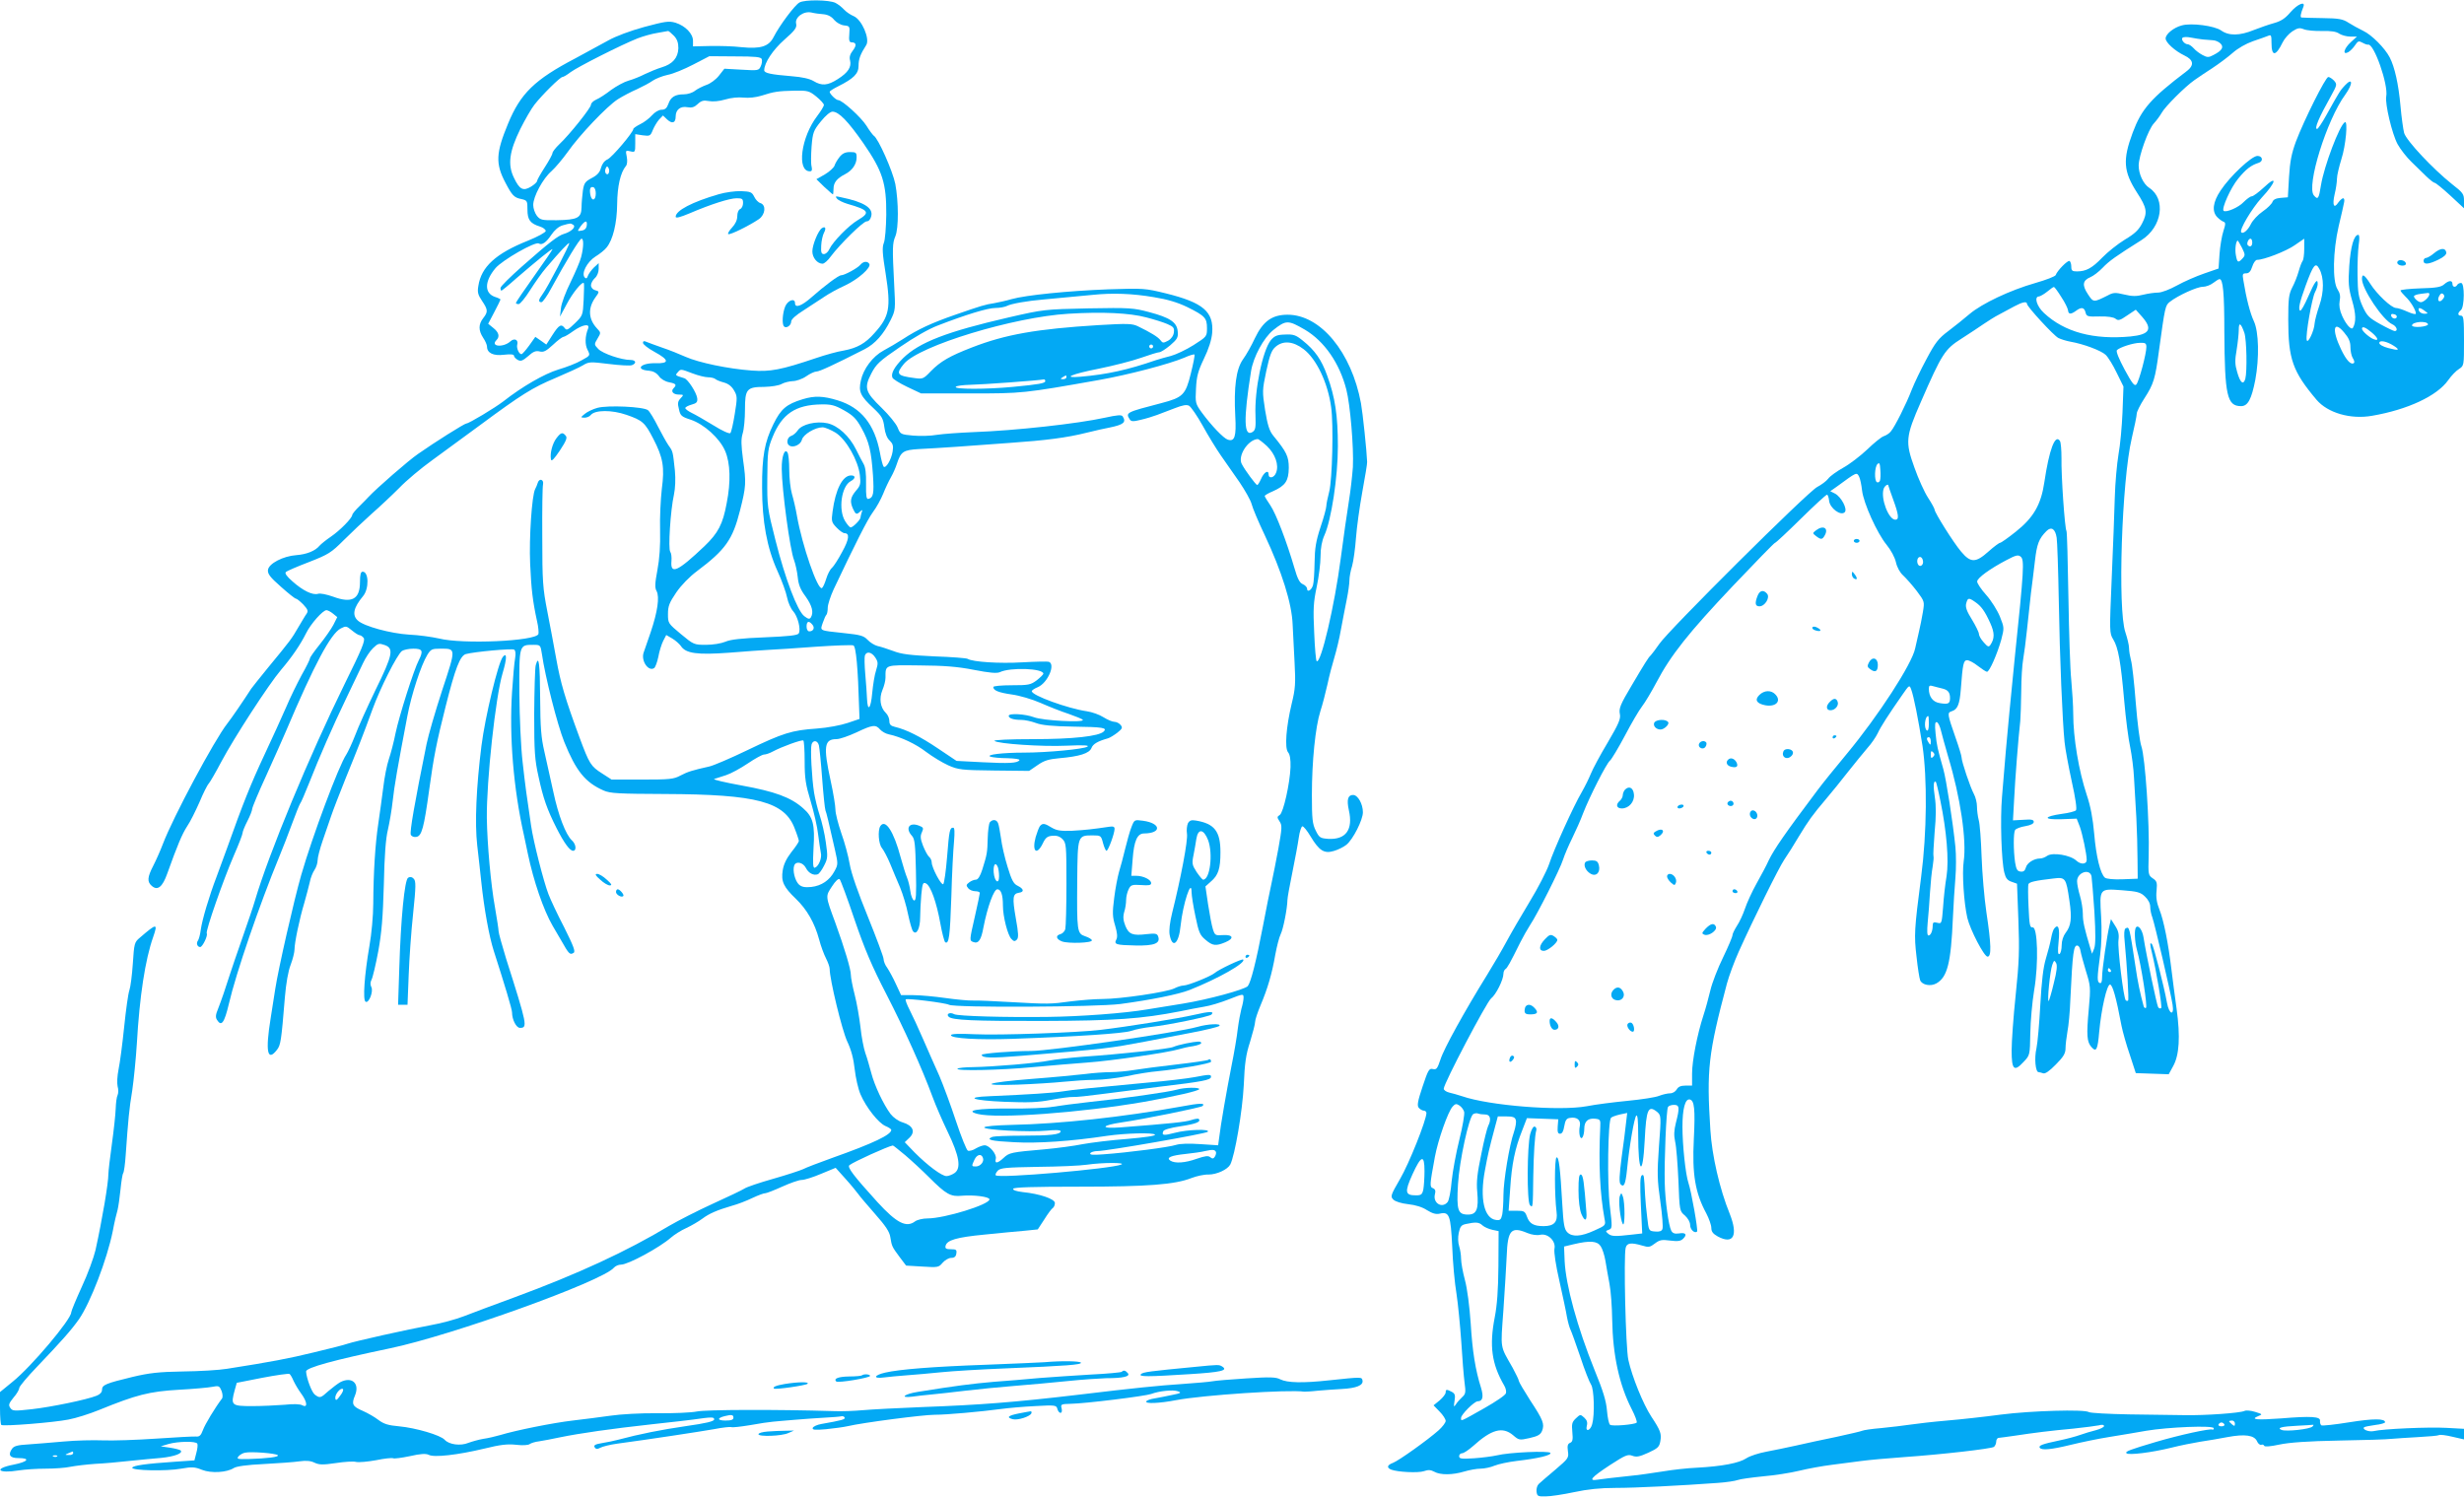 <?xml version="1.0" standalone="no"?>
<!DOCTYPE svg PUBLIC "-//W3C//DTD SVG 20010904//EN"
 "http://www.w3.org/TR/2001/REC-SVG-20010904/DTD/svg10.dtd">
<svg version="1.0" xmlns="http://www.w3.org/2000/svg"
 width="1280pt" height="778pt" viewBox="0 0 1280 778"
 preserveAspectRatio="xMidYMid meet">
<g transform="translate(0,778) scale(0.1,-0.1)"
fill="#03a9f4" stroke="none">
<path d="M4153 7767 c-24 -13 -102 -117 -134 -179 -25 -50 -68 -63 -168 -53
-42 5 -115 7 -163 6 l-88 -2 0 29 c0 37 -40 78 -91 94 -35 10 -53 7 -162 -22
-73 -20 -148 -48 -187 -70 -36 -20 -113 -62 -171 -93 -212 -111 -285 -182
-350 -340 -63 -152 -66 -207 -13 -307 34 -65 45 -77 82 -84 31 -7 32 -10 32
-55 0 -53 14 -72 65 -88 17 -5 30 -16 30 -23 0 -7 -42 -30 -94 -51 -165 -66
-241 -135 -256 -234 -6 -33 -2 -47 19 -78 31 -46 32 -57 6 -90 -25 -32 -25
-64 0 -102 11 -16 20 -37 20 -46 0 -33 33 -49 88 -42 35 4 52 2 52 -5 0 -6 9
-16 20 -22 15 -8 25 -5 54 20 26 24 40 29 60 24 20 -5 33 2 69 35 24 23 49 41
54 41 6 0 29 14 51 30 48 34 88 41 77 13 -16 -40 -17 -83 -3 -110 15 -30 15
-30 -31 -55 -25 -15 -80 -36 -121 -48 -72 -22 -187 -88 -285 -165 -44 -34
-179 -115 -192 -115 -10 0 -167 -99 -251 -158 -50 -34 -217 -180 -257 -223 -5
-6 -27 -28 -47 -48 -21 -20 -38 -41 -38 -46 -1 -17 -64 -81 -111 -113 -25 -17
-51 -38 -59 -47 -22 -27 -67 -45 -120 -49 -70 -5 -144 -44 -148 -77 -2 -20 10
-37 67 -87 38 -34 73 -62 78 -62 5 0 22 -14 38 -30 24 -26 27 -34 18 -48 -7
-9 -26 -42 -44 -72 -34 -59 -40 -67 -157 -209 -42 -51 -81 -101 -87 -109 -40
-62 -102 -153 -125 -182 -66 -84 -281 -485 -334 -625 -13 -34 -35 -84 -50
-113 -31 -60 -32 -83 -8 -104 30 -27 56 -7 81 64 53 148 77 205 103 245 16 23
44 80 64 125 19 46 41 90 49 98 7 8 37 60 66 115 65 122 245 400 309 475 57
67 100 130 130 190 24 49 87 120 106 120 6 0 22 -8 34 -18 l22 -18 -20 -40
c-11 -21 -43 -67 -71 -102 -28 -35 -51 -67 -51 -73 0 -5 -19 -44 -43 -86 -23
-43 -60 -118 -81 -168 -21 -49 -73 -162 -114 -250 -68 -145 -111 -252 -192
-480 -16 -44 -41 -111 -55 -150 -39 -102 -75 -224 -82 -275 -3 -25 -10 -50
-15 -57 -10 -13 -3 -33 12 -33 12 0 41 60 34 71 -7 12 86 278 141 405 25 57
45 109 45 116 0 7 11 35 25 62 14 27 25 56 25 63 0 8 33 87 74 176 40 89 86
191 101 227 148 349 233 508 285 535 27 14 30 13 58 -10 17 -14 34 -25 40 -25
5 0 15 -6 21 -14 10 -12 -9 -58 -98 -238 -183 -372 -395 -883 -467 -1128 -7
-25 -36 -110 -64 -190 -28 -80 -57 -165 -65 -190 -21 -67 -46 -140 -63 -183
-12 -28 -13 -43 -5 -55 23 -37 38 -18 62 83 37 160 159 515 262 765 17 41 47
118 66 170 19 52 38 99 42 105 5 5 25 53 46 105 54 137 123 296 195 445 34 72
73 153 86 180 13 28 36 63 52 78 26 25 31 26 60 16 49 -17 43 -50 -47 -233
-43 -89 -91 -195 -106 -236 -16 -41 -37 -86 -46 -100 -39 -57 -177 -427 -234
-625 -38 -132 -119 -488 -135 -592 -5 -32 -16 -101 -24 -153 -28 -173 -17
-228 32 -165 20 25 23 43 42 275 6 71 17 135 30 168 11 29 20 65 20 80 0 34
25 156 51 242 10 36 23 84 28 106 4 23 16 52 25 65 9 13 16 36 16 50 0 15 12
60 26 101 14 40 34 98 44 128 10 30 44 118 75 195 65 160 89 220 140 360 40
110 127 283 153 303 9 6 35 12 59 12 48 0 53 -11 29 -59 -26 -49 -103 -293
-121 -379 -9 -46 -25 -107 -35 -136 -10 -29 -23 -95 -29 -147 -7 -52 -18 -137
-26 -189 -16 -107 -25 -252 -26 -415 0 -60 -9 -159 -20 -220 -26 -151 -35
-280 -20 -289 17 -11 42 54 30 76 -6 12 -6 25 1 38 6 11 22 78 35 148 18 99
24 175 29 347 3 150 10 240 21 284 8 35 20 103 25 150 8 76 26 178 76 440 21
112 71 265 104 319 18 29 24 32 67 32 83 0 83 5 10 -216 -36 -110 -72 -235
-81 -279 -63 -311 -88 -455 -82 -472 4 -8 16 -13 28 -11 29 4 40 45 68 248 23
168 38 244 85 430 50 199 75 263 105 272 44 12 239 30 251 23 7 -5 9 -20 5
-44 -4 -20 -11 -99 -16 -176 -15 -230 7 -501 62 -745 5 -25 14 -67 20 -95 30
-143 81 -292 129 -375 5 -8 25 -43 45 -77 40 -71 45 -75 64 -63 10 6 0 34 -49
132 -35 67 -72 146 -82 173 -25 65 -78 272 -90 355 -23 156 -30 203 -44 330
-9 76 -16 233 -17 359 -1 252 -2 251 73 251 36 0 37 -1 44 -47 17 -119 80
-367 116 -457 61 -151 109 -211 205 -253 34 -15 77 -17 319 -18 478 -2 622
-40 674 -181 12 -30 21 -59 21 -63 0 -5 -17 -31 -39 -58 -26 -34 -40 -63 -45
-95 -9 -57 4 -86 69 -148 57 -55 97 -125 120 -210 9 -35 26 -80 36 -99 10 -20
19 -44 19 -55 0 -54 64 -318 91 -376 21 -44 33 -90 39 -145 5 -44 18 -102 30
-130 29 -68 94 -150 130 -165 17 -7 30 -16 30 -20 0 -25 -91 -69 -308 -146
-67 -24 -135 -50 -150 -58 -15 -7 -85 -30 -155 -50 -71 -20 -139 -43 -150 -51
-12 -8 -86 -43 -165 -79 -79 -36 -180 -88 -225 -114 -221 -133 -479 -252 -802
-371 -104 -38 -224 -83 -265 -99 -41 -16 -118 -37 -170 -46 -125 -23 -397 -84
-435 -97 -16 -6 -95 -26 -175 -45 -131 -32 -221 -49 -450 -85 -41 -7 -145 -13
-230 -14 -126 -2 -175 -8 -260 -28 -141 -34 -160 -42 -160 -67 0 -13 -10 -24
-28 -31 -52 -21 -238 -59 -336 -70 -91 -10 -101 -10 -112 6 -11 15 -9 23 16
54 17 19 30 42 30 50 0 8 42 58 93 111 124 130 176 188 217 246 59 85 146 310
176 459 8 44 20 94 25 110 4 17 11 64 15 105 4 41 10 80 14 85 4 6 10 48 13
95 13 184 18 239 34 335 8 55 19 165 24 245 14 243 43 434 85 553 25 72 18 71
-69 -4 -29 -24 -30 -30 -37 -135 -4 -60 -12 -122 -18 -139 -6 -16 -18 -102
-27 -190 -9 -88 -22 -187 -29 -220 -7 -35 -9 -72 -5 -89 5 -16 4 -36 0 -45 -5
-9 -9 -41 -10 -71 -1 -30 -10 -113 -20 -185 -10 -71 -18 -141 -18 -155 0 -46
-31 -231 -67 -395 -9 -38 -40 -124 -71 -190 -30 -66 -55 -126 -55 -133 0 -36
-206 -281 -304 -360 l-66 -54 0 -83 c0 -46 3 -86 7 -88 13 -8 273 13 348 28
39 7 111 30 160 50 194 79 260 96 415 105 74 4 152 11 172 15 35 7 38 5 49
-21 6 -16 7 -34 2 -40 -35 -46 -89 -135 -99 -164 -10 -27 -18 -35 -36 -33 -13
1 -106 -4 -208 -11 -102 -7 -225 -11 -275 -9 -49 2 -142 0 -205 -6 -63 -6
-146 -12 -184 -15 -53 -3 -73 -8 -83 -22 -23 -32 -12 -49 32 -49 65 0 51 -19
-24 -34 -108 -21 -82 -48 27 -30 32 5 94 9 139 9 45 0 104 4 130 10 26 5 84
12 128 15 44 2 123 9 175 15 52 5 128 13 168 16 68 7 115 24 100 39 -3 3 -28
10 -55 14 l-48 7 40 12 c49 14 142 16 150 2 3 -5 1 -27 -5 -48 l-10 -39 -102
-7 c-150 -10 -218 -20 -221 -31 -3 -15 177 -19 254 -5 56 10 72 9 108 -6 48
-19 129 -14 165 9 13 9 69 17 156 21 74 4 158 10 185 14 35 5 59 3 79 -7 24
-11 42 -12 110 -2 45 7 93 10 106 6 14 -3 60 1 104 9 43 9 83 13 88 10 5 -3
44 2 87 11 57 13 83 14 98 7 27 -15 150 -1 288 32 85 21 122 25 167 20 34 -4
63 -2 70 4 7 5 29 12 48 14 19 3 69 12 110 21 103 21 261 44 480 68 102 11
196 22 210 24 98 14 110 14 110 1 0 -10 -41 -20 -147 -35 -130 -19 -236 -40
-353 -71 -19 -5 -56 -13 -82 -17 -36 -6 -45 -11 -39 -22 7 -10 13 -11 30 -2
11 6 51 16 88 21 172 23 426 62 501 75 45 9 86 13 91 11 5 -3 48 2 97 10 49 9
103 17 119 18 17 2 68 6 115 10 47 4 117 9 155 11 39 2 77 5 85 7 8 2 16 -1
18 -7 3 -9 -14 -14 -122 -33 -22 -4 -41 -13 -44 -20 -3 -11 11 -12 69 -7 41 4
92 11 114 16 76 18 390 59 450 59 64 0 240 16 345 30 36 5 115 12 176 15 106
6 112 5 117 -15 3 -11 10 -20 16 -20 7 0 9 9 6 23 -6 21 -3 23 47 24 75 1 388
40 418 51 42 16 115 23 139 14 20 -7 16 -10 -30 -19 -30 -7 -71 -14 -91 -18
-21 -3 -40 -10 -43 -15 -9 -14 67 -11 155 6 136 26 584 56 665 44 6 0 37 1 70
5 33 3 90 7 126 9 75 4 112 19 107 44 -4 19 -2 19 -173 1 -137 -15 -218 -13
-254 5 -22 12 -54 13 -176 5 -83 -5 -162 -12 -177 -15 -15 -3 -84 -9 -155 -14
-122 -8 -251 -21 -533 -55 -338 -40 -518 -54 -820 -65 -124 -5 -261 -12 -305
-16 -44 -4 -114 -7 -155 -5 -294 9 -662 8 -710 -2 -30 -6 -122 -10 -205 -9
-84 1 -192 -5 -245 -13 -52 -7 -140 -19 -195 -25 -103 -12 -296 -51 -375 -75
-25 -7 -65 -17 -89 -20 -24 -4 -59 -14 -78 -21 -41 -17 -100 -9 -123 16 -21
24 -150 62 -237 70 -56 5 -79 12 -107 33 -19 15 -56 36 -81 47 -54 23 -60 35
-41 80 26 63 -16 101 -77 69 -12 -7 -39 -27 -60 -45 -42 -38 -45 -39 -72 -19
-16 13 -43 85 -45 120 0 20 148 60 435 120 322 67 1106 349 1164 419 8 9 24
16 37 16 37 0 201 89 259 140 17 15 53 38 80 50 28 13 65 35 84 49 36 27 76
44 154 67 27 7 74 25 105 40 32 15 62 26 68 25 6 0 45 15 87 34 42 19 87 35
102 35 14 0 59 14 101 32 l75 31 52 -58 c29 -32 58 -68 66 -79 8 -12 48 -58
87 -103 54 -61 75 -92 79 -120 8 -49 9 -50 48 -103 l34 -45 84 -5 c80 -5 85
-5 105 19 12 14 32 26 45 26 17 0 25 7 27 23 3 19 -1 22 -28 22 -25 0 -31 4
-28 17 6 30 56 45 202 59 77 8 172 17 209 20 l68 7 34 52 c18 29 38 56 44 59
6 4 11 16 11 26 0 21 -78 48 -168 57 -32 4 -51 10 -49 17 3 8 104 11 343 11
358 0 497 11 584 45 26 10 66 19 88 18 43 0 99 26 113 52 24 47 63 276 70 410
5 117 11 161 33 228 14 46 26 92 26 103 0 11 13 50 29 88 36 85 59 163 76 262
8 43 20 90 28 106 13 26 34 131 35 178 0 11 12 77 26 145 14 69 29 149 33 179
4 30 13 56 18 58 6 2 25 -22 43 -52 45 -75 71 -91 121 -76 21 6 50 20 65 32
34 27 86 129 86 169 0 43 -26 90 -51 90 -27 0 -34 -24 -22 -79 23 -101 -15
-154 -107 -149 -41 3 -47 6 -65 43 -17 34 -20 60 -20 185 0 174 18 353 44 435
11 33 27 96 37 140 9 44 26 107 36 140 10 33 26 98 34 145 9 47 22 117 30 155
8 39 14 84 14 100 0 17 6 50 14 75 7 25 16 90 20 145 4 55 19 163 33 240 14
77 26 147 25 155 -2 57 -23 256 -32 305 -49 265 -210 460 -381 460 -81 0 -128
-34 -170 -122 -17 -37 -45 -87 -62 -110 -36 -51 -48 -145 -40 -295 6 -106 -3
-134 -39 -122 -22 7 -85 73 -135 141 -33 46 -34 50 -30 124 3 63 10 90 41 155
25 51 40 99 43 134 9 110 -46 158 -241 206 -106 26 -115 27 -297 21 -211 -8
-429 -30 -504 -51 -27 -8 -68 -17 -90 -21 -47 -7 -67 -13 -205 -61 -121 -42
-192 -75 -270 -126 -30 -19 -75 -46 -100 -59 -56 -30 -105 -95 -118 -156 -13
-58 -3 -80 66 -144 43 -41 50 -53 56 -98 4 -32 14 -58 28 -70 16 -16 20 -27
15 -57 -7 -42 -35 -90 -47 -78 -4 5 -13 38 -19 73 -28 147 -98 234 -219 271
-75 23 -120 25 -182 6 -85 -26 -113 -50 -152 -129 -46 -93 -60 -168 -59 -331
0 -175 25 -312 80 -433 23 -50 45 -112 50 -138 5 -25 19 -57 31 -70 24 -26 42
-96 29 -116 -6 -10 -56 -15 -176 -20 -122 -5 -178 -11 -205 -23 -22 -9 -64
-16 -101 -16 -61 0 -64 1 -130 56 -66 55 -67 56 -67 104 0 41 7 59 43 112 26
38 69 82 108 111 148 111 185 164 223 314 32 126 33 145 16 265 -10 76 -11
106 -2 136 7 22 12 77 12 124 0 107 9 118 101 118 36 1 75 7 89 15 14 8 40 14
58 15 18 0 50 11 70 25 20 14 44 25 54 25 15 0 87 33 250 116 54 28 98 77 135
152 25 51 25 55 18 185 -10 191 -9 213 6 249 18 42 17 181 0 272 -13 66 -89
238 -112 251 -5 4 -23 27 -38 52 -28 44 -126 133 -147 133 -11 0 -44 32 -44
43 0 4 19 16 43 28 82 41 107 66 107 107 0 35 9 60 40 108 20 32 -23 132 -65
150 -17 7 -39 22 -50 34 -11 12 -31 28 -45 35 -32 16 -159 18 -187 2z m125
-61 c22 -2 42 -12 55 -29 13 -15 35 -27 52 -29 29 -3 30 -5 27 -45 -3 -33 0
-43 12 -43 25 0 27 -16 6 -43 -14 -18 -19 -34 -14 -51 8 -34 -10 -63 -64 -97
-53 -34 -83 -36 -126 -10 -20 12 -60 21 -113 25 -109 9 -143 16 -143 31 0 38
45 106 105 159 55 48 65 63 61 82 -9 33 38 68 79 59 16 -4 45 -8 63 -9z m-777
-112 c17 -18 23 -36 23 -65 -2 -50 -30 -82 -87 -99 -23 -7 -62 -23 -87 -35
-25 -13 -63 -28 -85 -34 -22 -6 -62 -28 -90 -48 -27 -21 -62 -44 -77 -50 -16
-7 -28 -19 -28 -27 0 -16 -110 -154 -164 -205 -20 -19 -36 -40 -36 -46 0 -7
-18 -40 -40 -74 -22 -34 -40 -66 -40 -71 0 -6 -14 -19 -32 -30 -40 -24 -59
-15 -88 46 -34 69 -24 138 33 254 25 50 58 107 74 127 40 51 133 143 145 143
5 0 24 11 42 25 36 27 265 143 349 176 29 11 75 24 102 28 28 5 53 9 56 10 3
0 16 -11 30 -25z m456 -121 c3 -8 1 -25 -5 -37 -10 -23 -14 -23 -100 -18 l-89
5 -29 -37 c-16 -20 -45 -41 -64 -47 -19 -7 -46 -20 -59 -30 -13 -11 -39 -19
-58 -19 -46 0 -69 -14 -81 -50 -8 -22 -17 -30 -35 -30 -14 0 -35 -12 -50 -29
-14 -16 -42 -37 -61 -46 -20 -10 -36 -21 -36 -25 0 -17 -110 -147 -134 -158
-16 -7 -28 -23 -34 -44 -6 -23 -19 -38 -48 -53 -34 -18 -40 -26 -46 -65 -3
-25 -7 -64 -7 -87 -1 -55 -20 -65 -129 -67 -77 -1 -85 1 -103 23 -10 13 -19
38 -19 56 0 44 50 137 95 176 20 18 57 62 83 98 62 89 205 239 261 275 25 16
71 40 101 53 30 14 66 33 81 44 15 10 49 24 77 30 28 5 88 30 134 54 l83 43
133 -1 c106 0 135 -3 139 -14z m284 -195 c21 -17 39 -37 39 -43 0 -7 -16 -33
-35 -58 -84 -110 -107 -287 -38 -287 11 0 13 7 9 25 -4 14 -3 61 0 104 6 73
10 83 48 130 25 31 49 51 61 51 33 -1 79 -48 160 -164 100 -145 120 -207 119
-371 -1 -66 -6 -133 -13 -148 -9 -23 -7 -55 10 -160 28 -178 19 -222 -58 -307
-48 -55 -91 -78 -159 -91 -33 -5 -97 -23 -144 -39 -184 -62 -238 -72 -335 -65
-123 9 -275 41 -343 71 -31 14 -86 36 -122 48 -36 13 -73 26 -82 30 -12 6 -18
4 -18 -5 0 -8 27 -29 60 -47 77 -42 79 -61 5 -59 -78 2 -108 -34 -33 -39 21
-2 38 -11 51 -28 10 -15 32 -28 53 -32 36 -7 41 -13 23 -31 -16 -16 -2 -33 28
-33 25 0 26 -1 8 -20 -14 -15 -16 -26 -8 -56 7 -33 13 -39 60 -54 70 -23 152
-97 180 -163 27 -63 30 -160 8 -271 -20 -109 -44 -155 -116 -224 -138 -131
-177 -149 -171 -78 2 21 -1 43 -6 49 -12 14 1 217 19 297 7 34 9 80 5 125 -11
101 -10 99 -33 131 -11 16 -36 61 -56 100 -19 38 -42 76 -51 83 -22 18 -209
27 -263 12 -22 -6 -52 -20 -65 -31 -23 -19 -23 -19 -2 -20 12 0 27 6 33 14 22
27 110 27 185 1 84 -29 96 -40 139 -123 52 -100 60 -149 45 -262 -6 -52 -11
-149 -9 -215 2 -80 -3 -149 -14 -207 -13 -69 -14 -92 -4 -109 16 -31 5 -107
-31 -214 -17 -49 -34 -98 -37 -107 -13 -42 25 -98 55 -79 6 4 16 30 22 59 5
29 17 66 25 82 l16 31 31 -18 c17 -10 37 -28 45 -39 25 -39 85 -47 250 -35 81
7 175 13 208 15 33 1 142 9 241 16 100 7 189 10 197 7 14 -5 24 -118 30 -327
l2 -55 -62 -21 c-36 -12 -104 -25 -160 -29 -130 -9 -175 -23 -360 -112 -87
-42 -176 -80 -198 -85 -89 -20 -112 -27 -150 -47 -35 -19 -56 -21 -199 -21
l-159 0 -48 31 c-60 38 -67 49 -119 189 -74 200 -98 282 -120 405 -12 66 -33
179 -47 250 -23 118 -26 153 -26 385 -1 140 1 264 4 274 5 25 -19 33 -27 9 -3
-10 -9 -25 -14 -34 -17 -32 -32 -254 -26 -388 6 -133 13 -193 36 -299 7 -29 9
-59 7 -66 -14 -37 -395 -54 -517 -23 -36 8 -105 18 -155 20 -96 6 -233 43
-266 73 -31 28 -23 67 27 127 32 38 30 127 -2 127 -10 0 -14 -15 -14 -54 0
-89 -42 -112 -139 -76 -34 12 -68 19 -79 15 -28 -8 -78 16 -132 64 -30 26 -42
43 -35 49 6 6 60 29 120 52 102 40 115 48 181 114 39 39 104 100 144 136 41
36 105 96 143 134 37 39 115 104 172 145 57 42 168 123 247 181 219 162 274
196 393 246 61 26 125 55 143 66 31 19 38 19 136 7 56 -7 110 -10 119 -6 26
10 20 27 -8 27 -47 0 -144 33 -167 57 -22 23 -22 24 -4 54 18 30 18 31 -2 52
-45 48 -49 104 -11 159 24 33 24 34 -1 41 -11 3 -20 14 -20 25 0 10 9 27 20
37 12 10 20 31 20 48 l0 30 -25 -23 c-13 -13 -27 -32 -31 -43 -4 -13 -9 -16
-16 -9 -20 20 11 81 55 109 23 14 49 35 58 47 33 40 54 126 55 226 1 92 17
163 45 197 7 7 9 27 5 48 -7 34 -6 35 18 29 25 -6 26 -5 26 41 l0 48 39 -6
c37 -5 40 -3 52 27 7 17 21 41 32 54 l21 22 22 -21 c26 -24 44 -18 44 16 0 35
25 55 61 48 23 -4 36 0 53 16 19 18 31 21 58 16 21 -4 55 -1 85 8 29 9 69 13
95 10 28 -3 65 1 94 10 65 21 86 24 172 26 68 1 76 -1 113 -31z m-1078 -395
c-3 -9 -9 -11 -15 -5 -5 5 -6 17 -2 26 5 13 9 14 14 5 5 -7 6 -19 3 -26z m-68
-108 c0 -37 -21 -43 -28 -8 -6 32 0 46 16 40 7 -2 12 -16 12 -32z m-47 -167
c-2 -15 -11 -24 -27 -26 -23 -4 -23 -4 -5 22 24 32 36 33 32 4z m-70 4 c16
-11 -11 -36 -48 -47 -31 -9 -75 -43 -217 -168 -62 -55 -113 -105 -113 -113 0
-8 2 -14 5 -14 2 0 37 28 76 63 109 94 189 159 189 152 0 -3 -43 -66 -95 -139
-52 -73 -95 -136 -95 -140 0 -3 6 -6 14 -6 8 0 35 33 60 73 25 39 62 92 83
116 75 88 116 131 120 128 5 -5 -115 -235 -139 -266 -21 -28 -23 -41 -5 -41 6
0 30 33 51 73 74 136 147 257 157 257 12 0 11 -45 -2 -95 -5 -22 -31 -81 -55
-131 -25 -50 -48 -111 -50 -135 l-5 -44 35 65 c31 59 81 120 89 109 2 -2 1
-41 -1 -86 -4 -82 -5 -83 -46 -123 -35 -34 -43 -38 -52 -25 -18 24 -30 18 -64
-35 l-32 -50 -28 20 -29 20 -32 -45 c-18 -25 -36 -45 -40 -45 -13 0 -27 32
-22 50 7 25 -15 35 -35 17 -37 -34 -107 -28 -73 6 18 18 13 40 -16 63 l-27 22
32 61 c18 34 32 63 32 65 0 2 -13 9 -30 14 -55 20 -53 81 4 149 36 42 207 140
225 128 17 -10 39 6 65 45 17 25 38 43 58 49 43 12 41 12 56 3z m3017 -376
c69 -11 122 -27 172 -51 93 -46 103 -57 103 -110 0 -43 -1 -44 -70 -88 -38
-24 -91 -49 -117 -56 -26 -7 -61 -16 -78 -22 -148 -51 -253 -74 -390 -86 -101
-9 -52 13 95 42 74 15 172 40 217 56 45 16 88 29 95 29 8 0 33 16 57 36 37 32
42 41 39 72 -4 48 -40 72 -150 101 -79 21 -99 23 -314 19 -227 -5 -231 -5
-414 -47 -321 -74 -464 -129 -549 -212 -45 -45 -64 -80 -55 -101 2 -7 37 -29
77 -48 l72 -34 255 0 c271 0 275 0 670 70 152 27 362 82 443 116 26 12 50 19
52 16 3 -2 -6 -47 -19 -99 -27 -110 -41 -124 -152 -153 -184 -48 -188 -49
-165 -85 7 -11 18 -12 57 -2 27 6 65 18 84 25 19 7 61 23 92 35 41 16 62 20
75 13 10 -6 42 -52 71 -104 28 -51 71 -121 94 -154 24 -34 67 -96 97 -139 29
-43 58 -94 63 -114 5 -20 35 -92 68 -161 89 -190 141 -355 145 -465 2 -38 6
-127 10 -196 6 -109 4 -138 -15 -215 -29 -122 -37 -229 -19 -252 10 -11 14
-37 13 -77 -3 -84 -37 -237 -56 -249 -14 -9 -15 -12 -1 -33 14 -21 13 -34 -6
-141 -12 -64 -28 -146 -36 -182 -8 -36 -28 -135 -44 -220 -36 -188 -63 -293
-79 -313 -16 -18 -207 -70 -337 -91 -55 -9 -138 -22 -185 -30 -117 -20 -347
-37 -515 -39 -226 -3 -468 4 -488 14 -21 12 -44 2 -29 -13 18 -18 128 -23 492
-22 371 1 511 11 710 50 41 9 98 19 125 24 28 4 85 21 128 38 76 30 77 30 77
8 0 -11 -5 -37 -11 -56 -5 -19 -14 -66 -19 -105 -4 -38 -19 -126 -33 -195 -25
-127 -56 -304 -64 -373 l-5 -37 -92 6 c-58 4 -105 3 -127 -4 -36 -12 -251 -40
-378 -49 -54 -4 -72 -3 -67 6 4 6 21 11 37 11 49 0 563 90 573 100 16 16 -106
12 -170 -5 -61 -16 -70 -14 -61 8 3 8 37 18 91 26 79 12 107 23 93 38 -3 3
-21 0 -39 -6 -30 -10 -106 -18 -367 -38 -107 -8 -103 10 6 26 112 16 412 77
420 85 16 16 -13 16 -113 -3 -298 -54 -626 -90 -879 -95 -81 -2 -140 -7 -142
-13 -5 -13 231 -26 325 -17 47 5 72 3 72 -3 0 -17 -54 -23 -200 -23 -76 0
-145 -3 -154 -6 -38 -15 -8 -22 112 -28 121 -7 297 5 482 33 96 14 244 18 250
6 3 -6 -53 -14 -145 -22 -82 -6 -186 -19 -230 -27 -44 -9 -134 -21 -200 -27
-172 -15 -182 -17 -211 -44 -32 -30 -48 -32 -41 -5 6 23 -33 70 -58 70 -10 0
-29 -7 -45 -16 -15 -10 -34 -15 -42 -12 -7 3 -35 73 -62 154 -27 82 -66 187
-86 234 -21 47 -59 132 -84 190 -25 58 -57 127 -71 154 -14 27 -23 52 -20 54
7 7 206 -18 225 -28 30 -16 764 -12 890 4 157 21 302 50 360 73 149 59 295
142 278 158 -5 6 -128 -52 -148 -70 -20 -17 -138 -65 -162 -65 -11 0 -32 -7
-48 -15 -37 -19 -279 -55 -373 -55 -40 0 -112 -6 -162 -12 -109 -15 -120 -15
-315 -4 -85 5 -173 9 -195 8 -22 -1 -86 5 -143 13 -56 8 -131 15 -167 15 l-64
0 -27 58 c-14 31 -35 69 -45 84 -11 14 -19 35 -19 46 0 10 -37 109 -81 218
-51 125 -87 227 -95 275 -7 42 -27 115 -44 162 -16 47 -30 101 -30 120 0 20
-11 87 -25 151 -39 179 -33 216 30 216 17 0 63 16 104 35 84 40 100 42 123 15
10 -11 30 -22 45 -25 62 -13 141 -50 195 -92 32 -24 83 -55 114 -69 52 -23 68
-25 238 -27 l182 -2 44 30 c34 24 58 31 114 36 103 9 155 25 166 53 8 21 32
35 85 50 11 3 33 17 50 30 25 20 28 26 16 40 -7 9 -22 16 -32 16 -11 0 -36 11
-57 24 -20 13 -59 27 -87 31 -97 14 -285 82 -285 104 0 5 14 14 31 21 52 22
94 120 57 132 -7 2 -69 1 -138 -3 -117 -7 -257 2 -283 18 -6 4 -83 10 -172 13
-126 6 -172 11 -215 28 -30 11 -67 23 -82 26 -15 4 -38 18 -51 32 -20 21 -36
26 -123 35 -131 14 -124 11 -110 53 7 20 15 39 19 42 4 4 7 21 7 37 0 16 14
59 31 96 109 230 175 362 204 401 19 25 42 68 53 95 11 28 29 66 40 85 11 19
25 51 31 70 21 64 33 72 113 77 40 2 129 7 198 12 69 5 193 14 275 20 187 13
297 27 400 53 44 11 98 23 120 27 72 15 87 27 67 58 -6 9 -28 7 -92 -7 -141
-31 -464 -67 -685 -75 -71 -3 -156 -9 -188 -14 -32 -6 -88 -7 -124 -4 -64 6
-66 7 -80 42 -8 20 -46 66 -83 102 -86 83 -92 104 -54 178 26 50 42 65 149
138 71 49 151 95 197 112 147 57 259 91 299 91 22 0 49 5 61 11 20 11 105 26
188 33 104 10 189 18 255 24 105 11 209 7 320 -12z m-40 -105 c39 -10 87 -25
108 -34 33 -14 38 -20 35 -44 -2 -17 -13 -33 -30 -43 -25 -13 -28 -13 -40 3
-13 17 -51 40 -117 72 -29 14 -53 15 -205 6 -321 -20 -482 -48 -657 -116 -116
-45 -163 -72 -214 -124 -38 -40 -42 -41 -85 -35 -91 12 -98 21 -54 74 79 94
570 243 854 260 178 11 319 4 405 -19z m824 -64 c101 -60 180 -174 215 -311
20 -77 39 -300 34 -402 -3 -43 -12 -124 -21 -179 -9 -55 -28 -188 -42 -295
-32 -247 -103 -549 -125 -535 -4 2 -10 69 -13 148 -6 123 -4 158 13 238 11 52
20 123 20 159 0 43 7 80 20 109 36 79 70 303 70 462 0 159 -14 255 -56 369
-29 81 -63 130 -127 181 -36 29 -48 33 -92 31 -41 -1 -54 -7 -73 -29 -43 -53
-86 -261 -80 -392 2 -62 0 -75 -15 -85 -46 -29 -48 65 -8 316 12 74 65 172
115 213 67 53 77 53 165 2z m-7 -101 c67 -51 126 -175 143 -301 13 -90 6 -378
-10 -439 -8 -31 -15 -65 -15 -75 0 -10 -13 -59 -30 -109 -24 -73 -30 -110 -31
-184 -1 -51 -4 -104 -8 -117 -7 -27 -31 -41 -31 -19 0 7 -10 18 -22 23 -17 7
-28 29 -44 85 -40 136 -95 281 -125 325 -16 23 -29 45 -29 48 0 4 19 15 43 25
65 29 81 54 82 121 0 59 -11 83 -81 168 -20 25 -29 54 -42 132 -15 97 -15 103
6 203 18 82 27 108 48 126 39 34 91 30 146 -12z m-782 14 c0 -5 -4 -10 -10
-10 -5 0 -10 5 -10 10 0 6 5 10 10 10 6 0 10 -4 10 -10z m-2392 -140 c29 -11
65 -20 80 -20 15 0 32 -4 38 -9 5 -5 25 -13 44 -18 23 -6 41 -20 53 -41 17
-29 18 -37 4 -122 -8 -50 -18 -95 -23 -100 -5 -5 -43 12 -89 41 -44 27 -95 56
-112 64 -18 9 -33 20 -33 25 0 5 15 13 33 18 26 7 31 13 29 33 -4 30 -48 98
-67 104 -49 15 -48 15 -35 30 16 19 15 19 78 -5z m1942 -20 c0 -5 -8 -10 -17
-10 -15 0 -16 2 -3 10 19 12 20 12 20 0z m-110 -20 c0 -11 -32 -17 -169 -30
-136 -13 -304 -13 -296 0 3 6 39 10 78 11 58 1 350 22 380 28 4 0 7 -3 7 -9z
m-1045 -152 c48 -27 64 -44 91 -93 39 -71 50 -117 59 -245 6 -95 2 -115 -24
-122 -10 -2 -13 14 -12 77 1 55 -3 88 -13 105 -8 14 -26 48 -39 75 -34 69 -94
124 -148 136 -58 13 -134 -5 -155 -37 -9 -13 -24 -26 -35 -29 -20 -7 -26 -40
-8 -50 20 -13 59 5 65 31 7 27 68 64 107 64 13 0 43 -13 68 -28 55 -35 117
-144 126 -221 5 -44 3 -54 -21 -81 -29 -35 -32 -56 -14 -95 13 -28 18 -30 37
-12 11 10 13 9 7 -6 -3 -10 -6 -22 -6 -26 0 -11 -39 -51 -51 -51 -5 0 -18 15
-29 33 -36 59 -19 181 29 207 26 14 27 30 2 30 -44 0 -81 -73 -96 -188 -7 -50
-5 -56 21 -83 15 -16 34 -29 41 -29 28 0 24 -32 -12 -97 -20 -38 -44 -75 -53
-83 -10 -8 -23 -34 -30 -57 -7 -23 -17 -45 -22 -48 -22 -14 -103 222 -130 375
-6 36 -18 87 -26 114 -8 27 -14 84 -14 125 0 42 -4 82 -9 90 -15 24 -31 -21
-30 -86 1 -109 43 -421 64 -473 7 -19 16 -59 19 -88 4 -40 14 -65 41 -101 34
-48 43 -83 27 -109 -7 -10 -14 -8 -34 7 -36 28 -99 194 -150 396 -42 165 -43
174 -42 320 1 139 3 155 28 216 49 119 119 166 252 168 52 1 71 -4 119 -31z
m2196 -185 c44 -42 64 -99 48 -139 -10 -27 -39 -33 -39 -8 0 25 -24 11 -39
-24 -8 -18 -17 -32 -20 -32 -7 1 -63 76 -80 109 -23 41 31 126 82 130 4 1 26
-16 48 -36z m-2361 -928 c14 -16 6 -35 -16 -35 -8 0 -14 10 -14 25 0 28 12 32
30 10z m327 -171 c15 -23 15 -31 4 -67 -8 -23 -16 -76 -20 -117 -7 -82 -24
-101 -27 -30 -1 25 -5 82 -9 127 -4 45 -5 89 -2 98 9 23 35 18 54 -11z m512
-64 c83 -16 119 -19 135 -12 54 26 226 20 226 -8 0 -4 -15 -19 -34 -34 -32
-24 -43 -26 -130 -26 -53 0 -96 -4 -96 -9 0 -18 27 -29 96 -39 39 -5 107 -25
150 -44 43 -19 109 -45 146 -57 37 -13 70 -26 73 -31 9 -15 -208 -4 -254 14
-46 17 -131 22 -131 7 0 -13 26 -21 65 -21 18 0 52 -7 76 -16 32 -12 84 -17
197 -19 151 -2 175 -6 156 -25 -25 -25 -160 -40 -367 -40 -122 0 -207 -4 -201
-9 16 -15 248 -31 375 -25 89 4 119 2 108 -5 -20 -13 -211 -31 -329 -31 -113
0 -201 -11 -175 -21 11 -4 51 -8 88 -8 38 -1 66 -5 63 -10 -10 -16 -55 -18
-192 -11 l-135 7 -97 65 c-92 62 -164 98 -224 112 -21 5 -28 12 -28 31 0 13
-8 32 -19 42 -28 27 -35 75 -17 118 9 21 16 49 16 64 0 69 -6 66 178 64 126
-1 195 -6 281 -23z m-879 -475 c0 -88 5 -121 31 -207 17 -57 35 -134 39 -173
5 -38 11 -81 14 -95 7 -27 -11 -71 -31 -78 -10 -3 -11 20 -7 100 8 124 -2 164
-54 209 -64 57 -147 87 -318 118 -88 16 -152 31 -144 34 8 3 36 12 62 20 25 8
76 36 113 61 37 25 75 46 84 46 9 0 30 7 46 16 47 25 149 62 158 57 4 -2 7
-51 7 -108z m74 83 c3 -13 11 -90 17 -173 6 -82 14 -157 17 -165 6 -15 16 -57
49 -203 17 -75 17 -78 -2 -113 -25 -47 -67 -76 -121 -82 -33 -3 -49 0 -63 12
-21 19 -35 74 -25 100 9 24 46 16 61 -14 13 -26 40 -40 61 -32 7 2 22 23 33
45 19 37 20 46 9 121 -6 45 -21 108 -32 141 -11 33 -24 86 -29 117 -12 76 -20
228 -13 251 8 24 31 21 38 -5z m185 -905 c53 -155 91 -244 166 -389 95 -185
185 -385 240 -534 15 -41 50 -122 78 -180 61 -126 71 -189 36 -214 -13 -9 -32
-16 -42 -16 -25 0 -98 55 -165 122 l-52 54 24 23 c33 31 19 64 -35 80 -23 7
-48 25 -63 44 -37 50 -83 147 -100 213 -9 33 -22 80 -31 104 -8 23 -20 84 -25
134 -6 50 -19 126 -30 168 -11 43 -20 89 -20 104 0 28 -32 136 -81 271 -52
141 -51 136 -17 188 18 28 34 43 40 37 5 -5 40 -99 77 -209z m264 -1225 c34
-29 89 -80 122 -113 91 -91 113 -103 173 -97 60 5 142 -5 142 -19 0 -27 -233
-99 -322 -99 -24 0 -53 -7 -64 -15 -46 -35 -96 -9 -196 100 -124 137 -159 182
-145 192 23 18 200 98 225 102 2 1 31 -23 65 -51z m1614 16 c1 -5 -1 -15 -6
-23 -7 -11 -13 -12 -24 -3 -10 9 -26 7 -70 -8 -61 -22 -113 -25 -137 -10 -24
16 3 27 79 35 37 4 82 10 101 15 40 9 52 8 57 -6z m-1211 -29 c8 -20 -13 -45
-37 -45 -22 0 -23 1 -7 35 13 28 36 33 44 10z m719 -35 c-51 -22 -636 -73
-652 -56 -4 3 1 14 10 24 15 15 43 17 210 20 106 1 219 6 252 11 82 12 206 12
180 1z m-4300 -1124 c8 -17 25 -46 39 -65 32 -43 36 -77 7 -62 -12 7 -48 8
-92 3 -41 -3 -117 -7 -169 -7 -108 0 -112 4 -91 82 l11 39 132 26 c73 14 137
23 142 20 4 -2 14 -19 21 -36z m242 -77 c-17 -24 -23 -27 -25 -14 -4 19 26 57
39 49 5 -3 -1 -19 -14 -35z m2043 -114 c0 -11 -11 -15 -42 -15 -42 0 -44 13
-3 23 36 9 45 7 45 -8z m-3430 -185 c0 -5 -10 -10 -22 -9 -22 0 -22 1 -3 9 11
5 21 9 23 9 1 1 2 -3 2 -9z m1063 -10 c10 -9 -55 -17 -152 -20 -57 -1 -63 0
-52 14 7 8 22 17 34 19 31 7 160 -3 170 -13z m-1146 -6 c-3 -3 -12 -4 -19 -1
-8 3 -5 6 6 6 11 1 17 -2 13 -5z"/>
<path d="M4361 6964 c-11 -14 -23 -34 -26 -45 -4 -10 -26 -31 -50 -45 l-44
-25 41 -40 c23 -21 43 -39 45 -39 1 0 3 13 3 29 0 32 17 54 60 76 37 19 60 52
60 87 0 25 -3 28 -34 28 -25 0 -40 -7 -55 -26z"/>
<path d="M3734 6771 c-138 -40 -224 -85 -224 -117 0 -9 23 -3 73 18 110 47
207 78 244 78 29 0 33 -3 33 -25 0 -14 -7 -28 -15 -31 -9 -4 -15 -19 -15 -37
0 -20 -10 -41 -27 -59 -14 -15 -24 -31 -20 -34 7 -7 110 44 160 78 33 24 38
73 7 83 -11 3 -25 18 -32 33 -12 24 -19 27 -68 29 -30 1 -82 -6 -116 -16z"/>
<path d="M4348 6748 c6 -8 31 -20 54 -27 112 -32 121 -45 55 -84 -48 -28 -131
-113 -149 -152 -6 -14 -19 -25 -28 -25 -13 0 -16 9 -14 44 1 25 8 54 14 66 13
24 8 36 -10 25 -19 -12 -50 -87 -50 -121 0 -33 26 -64 53 -64 9 0 28 17 43 38
47 63 168 182 186 182 11 0 20 10 24 27 11 43 -39 74 -156 98 -30 7 -33 6 -22
-7z"/>
<path d="M4469 6404 c-14 -17 -82 -54 -99 -54 -14 0 -87 -55 -155 -115 -51
-45 -85 -57 -85 -30 0 28 -37 16 -51 -17 -14 -34 -18 -93 -6 -104 11 -12 37 5
37 25 0 12 23 33 68 61 37 24 85 55 107 70 22 15 69 41 105 57 68 32 137 93
126 112 -10 16 -31 14 -47 -5z"/>
<path d="M2891 5504 c-21 -27 -35 -79 -29 -110 2 -14 15 -1 46 45 33 50 40 67
31 77 -16 20 -25 18 -48 -12z"/>
<path d="M5142 3508 c-5 -7 -10 -44 -11 -83 -2 -75 -3 -82 -28 -162 -11 -35
-23 -53 -33 -53 -9 0 -25 -6 -35 -14 -16 -12 -17 -16 -6 -30 7 -9 24 -16 37
-16 13 0 24 -4 24 -9 0 -4 -11 -58 -25 -119 -30 -131 -29 -128 -9 -136 27 -10
41 10 53 77 21 107 54 197 72 197 19 0 29 -28 29 -85 0 -57 25 -154 44 -173
12 -13 18 -14 28 -4 10 10 9 33 -5 111 -19 109 -16 128 16 133 29 4 26 20 -6
36 -22 10 -32 30 -53 99 -15 48 -30 114 -34 148 -5 33 -11 68 -15 78 -8 20
-28 22 -43 5z m42 -234 c3 -9 6 -29 6 -46 0 -46 -24 -29 -28 20 -3 41 10 57
22 26z"/>
<path d="M5878 3484 c-9 -22 -23 -73 -33 -114 -10 -41 -24 -95 -32 -120 -7
-25 -19 -85 -25 -135 -10 -77 -9 -98 5 -144 11 -37 13 -60 6 -72 -13 -25 -3
-29 100 -31 98 -2 131 11 117 48 -5 14 -15 16 -59 11 -73 -9 -93 -1 -111 43
-11 28 -13 47 -6 72 6 18 10 46 10 63 0 16 6 41 13 55 11 23 18 25 65 22 40
-3 52 -1 52 10 0 18 -41 38 -77 38 l-26 0 7 87 c7 95 24 133 59 133 93 1 89
53 -5 66 -45 6 -45 6 -60 -32z"/>
<path d="M6171 3503 c-5 -11 -8 -36 -5 -54 6 -33 -32 -232 -77 -412 -12 -49
-17 -91 -13 -113 14 -75 48 -48 57 47 12 114 57 250 57 174 0 -17 9 -73 20
-125 17 -83 23 -98 52 -122 37 -32 54 -34 104 -13 47 20 40 40 -13 37 -39 -3
-42 -1 -52 30 -6 18 -17 76 -25 128 l-14 95 28 25 c39 33 50 67 50 153 0 108
-31 148 -127 164 -24 4 -33 1 -42 -14z m105 -88 c26 -71 10 -205 -26 -205 -4
0 -19 18 -34 40 -23 36 -25 44 -16 87 5 26 12 65 15 86 9 54 38 51 61 -8z"/>
<path d="M4573 3488 c-14 -23 -9 -92 8 -113 9 -11 29 -48 43 -82 14 -35 38
-91 52 -124 14 -34 33 -96 41 -138 9 -42 20 -82 26 -89 18 -23 37 15 37 72 0
28 3 81 6 118 6 61 9 66 25 58 24 -13 54 -97 74 -208 9 -51 21 -94 25 -97 20
-12 25 31 32 235 3 118 10 248 14 288 4 49 3 72 -4 72 -18 0 -21 -12 -32 -151
-6 -74 -15 -138 -20 -142 -9 -10 -60 85 -60 113 0 9 -6 23 -14 29 -7 6 -21 32
-31 57 -14 36 -15 51 -6 70 10 22 8 26 -16 35 -50 19 -72 -14 -35 -54 14 -16
17 -44 20 -179 3 -129 1 -159 -10 -156 -7 3 -16 24 -19 49 -3 24 -11 55 -17
69 -6 14 -21 61 -33 105 -36 136 -80 203 -106 163z"/>
<path d="M5402 3488 c-5 -7 -15 -33 -22 -57 -20 -74 5 -98 37 -33 14 30 24 38
50 40 22 2 38 -3 52 -17 20 -20 21 -32 21 -233 0 -117 -3 -223 -6 -235 -3 -11
-14 -23 -25 -26 -27 -7 -23 -26 8 -38 33 -12 159 -8 155 6 -1 6 -17 15 -35 21
-42 14 -43 26 -41 288 2 237 2 236 81 236 41 0 43 -1 53 -40 6 -22 14 -40 18
-40 9 0 42 90 42 114 0 11 -7 14 -27 11 -87 -13 -125 -17 -193 -21 -60 -2 -80
1 -106 16 -37 23 -48 25 -62 8z"/>
<path d="M6470 2809 c0 -5 5 -7 10 -4 6 3 10 8 10 11 0 2 -4 4 -10 4 -5 0 -10
-5 -10 -11z"/>
<path d="M6205 2508 c-82 -19 -350 -62 -485 -78 -124 -15 -527 -29 -657 -23
-83 4 -123 2 -123 -5 0 -17 141 -25 319 -19 342 12 576 28 616 41 22 8 69 17
105 21 86 9 303 54 313 64 18 18 -11 17 -88 -1z"/>
<path d="M6220 2445 c-106 -30 -764 -125 -865 -125 -99 0 -255 -13 -255 -20 0
-17 50 -18 208 -5 446 37 456 39 642 74 58 11 166 32 240 46 74 14 139 30 144
35 14 14 -59 11 -114 -5z"/>
<path d="M6160 2359 c-25 -5 -54 -13 -65 -18 -21 -10 -268 -37 -470 -51 -66
-5 -145 -14 -175 -20 -62 -13 -287 -32 -397 -34 -39 0 -75 -4 -79 -8 -13 -13
224 -8 391 8 88 8 216 19 285 24 126 9 418 52 474 69 17 5 50 13 74 16 23 4
42 11 42 16 0 11 -18 10 -80 -2z"/>
<path d="M6277 2274 c-3 -3 -77 -14 -164 -24 -87 -10 -187 -23 -223 -29 -36
-6 -90 -11 -120 -11 -30 0 -91 -4 -135 -10 -44 -5 -167 -17 -274 -25 -241 -19
-287 -37 -76 -30 83 3 191 10 240 15 50 5 123 10 163 10 40 0 114 9 165 19 50
11 124 23 163 26 104 10 275 40 275 49 1 11 -7 17 -14 10z"/>
<path d="M6205 2184 c-38 -7 -146 -20 -240 -28 -300 -28 -389 -37 -445 -46
-50 -8 -172 -16 -380 -25 -132 -5 -89 -22 77 -29 127 -5 175 -3 243 10 47 9
99 16 115 15 17 -1 80 6 140 14 61 8 202 26 315 40 218 26 259 34 261 50 1 14
-8 14 -86 -1z"/>
<path d="M6113 2119 c-40 -12 -278 -46 -453 -64 -74 -8 -161 -20 -192 -25 -32
-6 -132 -10 -222 -9 -167 1 -237 -10 -168 -28 101 -26 539 6 867 63 157 28
285 57 285 66 0 10 -76 9 -117 -3z"/>
<path d="M11898 7716 c-27 -32 -49 -46 -85 -56 -26 -7 -74 -24 -105 -36 -73
-30 -130 -31 -170 -2 -35 24 -154 40 -204 26 -42 -11 -84 -45 -84 -68 0 -21
49 -65 97 -88 49 -23 53 -51 12 -82 -186 -141 -234 -196 -280 -319 -53 -142
-48 -202 22 -311 52 -80 56 -104 27 -160 -18 -35 -38 -54 -90 -85 -36 -22 -89
-64 -117 -93 -53 -55 -84 -72 -132 -72 -24 0 -29 4 -29 24 0 14 -4 27 -9 30
-9 6 -65 -51 -72 -73 -3 -7 -49 -25 -105 -41 -133 -38 -278 -107 -342 -161
-28 -24 -78 -64 -111 -89 -51 -38 -68 -60 -113 -145 -30 -55 -64 -127 -77
-160 -27 -71 -88 -193 -109 -217 -8 -10 -24 -20 -36 -24 -11 -3 -50 -34 -86
-69 -36 -34 -92 -77 -125 -95 -32 -18 -68 -43 -78 -57 -10 -13 -36 -32 -57
-43 -48 -24 -774 -746 -820 -815 -19 -27 -39 -54 -45 -60 -11 -9 -32 -43 -97
-153 -62 -104 -69 -123 -63 -152 5 -24 -6 -50 -63 -147 -39 -65 -78 -138 -88
-163 -10 -25 -31 -67 -47 -95 -42 -71 -145 -298 -170 -375 -12 -35 -57 -123
-101 -195 -43 -71 -97 -164 -119 -205 -22 -41 -68 -120 -102 -175 -116 -187
-225 -384 -242 -439 -16 -48 -21 -54 -39 -50 -20 5 -25 -4 -54 -91 -26 -77
-29 -99 -20 -110 7 -8 19 -15 26 -15 8 0 14 -6 14 -12 0 -37 -91 -265 -137
-343 -49 -85 -51 -91 -35 -107 10 -10 41 -20 77 -24 38 -4 74 -15 98 -31 28
-17 46 -23 67 -18 49 11 56 -8 64 -172 3 -81 13 -191 22 -243 8 -52 19 -165
25 -250 5 -85 13 -181 17 -212 7 -51 6 -60 -12 -76 -12 -11 -27 -28 -33 -38
-11 -16 -12 -14 -7 18 5 30 2 38 -14 47 -27 14 -32 14 -32 -3 0 -8 -14 -26
-31 -41 l-32 -26 32 -33 c17 -17 31 -39 31 -48 0 -9 -17 -31 -37 -49 -55 -49
-206 -157 -237 -169 -30 -11 -34 -25 -9 -35 34 -13 141 -18 170 -8 22 8 36 7
54 -3 32 -18 95 -17 155 1 27 8 65 15 85 15 20 0 53 7 74 16 20 8 71 19 113
24 113 13 183 30 176 42 -8 12 -215 3 -279 -13 -22 -5 -75 -12 -117 -15 -66
-4 -78 -3 -78 11 0 8 7 15 15 15 9 0 34 17 58 38 95 86 152 102 207 56 30 -26
33 -27 86 -15 44 10 57 18 65 38 13 35 6 55 -62 158 -32 50 -59 96 -59 101 0
6 -15 36 -32 68 -67 118 -63 92 -48 301 7 105 15 231 17 280 5 135 23 155 108
119 22 -9 49 -13 66 -9 40 9 83 -33 74 -73 -3 -17 7 -86 26 -168 17 -76 35
-160 39 -186 5 -26 13 -55 18 -65 5 -10 28 -73 51 -141 22 -68 48 -133 56
-145 16 -22 20 -157 6 -206 -9 -34 -36 -42 -28 -9 5 18 1 30 -13 43 -20 18
-21 18 -44 -4 -20 -19 -22 -29 -18 -71 4 -40 1 -51 -12 -56 -12 -5 -15 -15
-11 -43 5 -35 3 -38 -65 -96 -39 -33 -78 -66 -86 -74 -8 -7 -14 -25 -12 -40 3
-24 7 -26 48 -25 25 0 91 10 147 22 70 15 136 22 215 22 104 0 341 12 532 26
43 3 90 10 103 15 13 5 72 13 131 19 59 5 143 18 188 29 45 11 121 25 170 31
49 6 118 15 154 20 36 5 135 14 220 20 200 14 451 43 468 53 6 5 12 17 12 28
0 10 6 19 13 19 6 1 44 5 82 11 99 15 184 26 305 37 58 6 118 14 133 17 17 5
27 3 27 -4 0 -5 -19 -15 -42 -21 -24 -6 -61 -17 -83 -25 -22 -8 -71 -21 -110
-29 -86 -18 -106 -26 -99 -37 9 -15 60 -10 162 15 53 13 144 32 202 41 58 9
143 24 190 32 113 19 350 29 350 13 0 -6 -3 -9 -7 -7 -11 7 -171 -28 -293 -64
-135 -40 -163 -50 -153 -59 11 -11 132 4 233 29 47 12 114 25 150 31 36 5 99
16 141 24 91 17 140 10 154 -22 5 -12 15 -20 22 -18 6 3 13 0 15 -5 2 -6 32
-4 78 6 52 11 147 18 310 21 129 2 253 6 275 9 22 2 84 6 137 9 54 3 102 7
107 10 5 4 37 0 70 -8 l61 -14 0 27 0 28 -92 5 c-91 5 -328 -5 -378 -17 -25
-5 -60 9 -49 20 4 3 29 8 58 12 28 3 51 10 51 14 0 20 -60 20 -186 0 -74 -12
-139 -19 -145 -16 -5 4 -8 14 -7 23 4 23 -46 26 -204 13 -124 -9 -161 -6 -117
12 23 9 23 10 -16 22 -22 7 -47 9 -55 5 -23 -11 -203 -24 -310 -22 -52 1 -183
3 -290 4 -107 2 -201 7 -209 12 -23 15 -300 7 -456 -13 -82 -11 -208 -25 -280
-31 -71 -6 -157 -16 -190 -21 -33 -5 -101 -13 -151 -18 -50 -4 -95 -11 -100
-14 -6 -3 -66 -17 -135 -32 -68 -14 -162 -34 -209 -45 -47 -10 -116 -25 -155
-32 -38 -7 -85 -22 -103 -34 -37 -25 -127 -42 -257 -49 -49 -2 -128 -11 -175
-19 -47 -8 -134 -20 -195 -26 -60 -6 -125 -14 -144 -17 -53 -9 -36 11 63 76
79 51 92 57 116 48 21 -8 37 -5 83 16 48 22 57 30 62 59 7 39 2 55 -47 129
-42 64 -100 207 -119 294 -14 61 -25 538 -14 582 6 26 28 29 86 12 33 -10 40
-9 66 11 24 18 35 21 79 15 40 -5 55 -3 68 10 22 22 13 33 -23 27 -21 -3 -32
1 -39 14 -14 27 -32 156 -34 249 -3 111 8 381 17 394 3 6 17 11 31 11 29 0 30
-15 10 -93 -10 -40 -11 -65 -4 -98 6 -24 13 -115 17 -202 6 -157 6 -159 34
-182 16 -15 27 -34 27 -50 0 -23 24 -45 36 -33 6 6 -30 210 -45 253 -15 44
-31 197 -31 291 0 93 14 147 38 142 24 -5 29 -49 21 -208 -9 -180 7 -277 65
-384 14 -27 26 -61 26 -75 0 -20 9 -31 34 -45 81 -43 106 5 62 117 -53 130
-93 305 -101 437 -20 314 -11 395 86 760 11 41 39 116 61 165 76 169 209 438
237 479 16 23 50 77 76 121 50 82 67 107 145 199 25 29 74 90 110 136 36 45
81 101 101 124 20 22 44 57 53 76 16 35 57 98 128 200 36 52 37 53 46 29 13
-34 37 -154 59 -294 25 -168 23 -451 -7 -680 -36 -277 -37 -303 -24 -415 6
-58 15 -113 19 -123 10 -24 54 -33 84 -16 57 32 76 105 86 342 3 67 9 160 13
207 4 47 4 119 0 160 -13 128 -48 353 -63 405 -30 106 -34 122 -40 184 -5 49
-3 62 7 59 7 -3 16 -22 21 -44 5 -21 22 -82 37 -134 64 -211 97 -436 81 -545
-9 -63 1 -216 19 -294 15 -62 87 -201 105 -201 21 0 19 64 -6 230 -11 74 -22
205 -25 290 -3 85 -9 171 -15 190 -5 19 -9 51 -9 70 0 19 -7 49 -16 65 -19 35
-64 169 -64 190 0 8 -14 54 -31 102 -44 126 -44 130 -20 138 30 9 41 36 47
113 10 134 14 152 33 152 10 0 35 -13 56 -30 21 -16 42 -30 47 -30 13 0 53 92
74 166 16 62 16 63 -7 121 -13 32 -45 83 -71 112 -27 30 -48 62 -47 70 0 18
66 66 152 111 49 26 61 29 74 18 20 -16 17 -68 -31 -528 -19 -190 -40 -406
-46 -480 -6 -74 -15 -182 -20 -240 -10 -116 -3 -334 12 -393 7 -29 16 -41 38
-48 l28 -10 7 -187 c6 -158 4 -219 -14 -392 -12 -113 -21 -242 -21 -288 0
-100 13 -112 62 -59 33 35 33 35 35 148 1 63 10 164 20 224 24 140 18 332 -8
327 -14 -2 -17 13 -21 105 -3 60 -3 113 -1 119 4 12 35 19 130 30 63 8 66 3
83 -114 14 -93 9 -132 -20 -169 -12 -16 -20 -41 -20 -64 0 -21 -5 -41 -11 -45
-9 -5 -10 12 -5 64 7 69 -1 95 -22 69 -6 -6 -13 -30 -17 -52 -4 -22 -16 -69
-27 -105 -14 -46 -22 -117 -29 -240 -5 -96 -14 -198 -20 -226 -12 -52 -5 -124
11 -124 4 0 15 -3 24 -6 10 -4 33 12 66 46 40 40 50 58 50 84 0 18 5 58 10 87
6 30 13 104 15 164 12 252 17 289 39 282 6 -2 12 -14 14 -28 2 -13 15 -60 28
-104 24 -77 25 -85 15 -195 -13 -140 -10 -173 14 -200 25 -28 32 -14 40 80 11
119 40 245 56 245 13 0 32 -65 60 -215 6 -30 25 -98 43 -150 l31 -95 85 -3 86
-3 23 42 c32 57 38 153 18 298 -9 64 -21 157 -27 206 -16 134 -40 254 -62 309
-14 35 -19 64 -15 99 4 43 1 50 -20 64 -23 16 -24 20 -21 117 5 169 -18 511
-38 569 -8 22 -21 123 -29 225 -8 103 -19 203 -25 222 -5 19 -10 47 -10 63 0
15 -9 52 -19 82 -41 118 -19 787 33 1008 14 60 26 117 26 128 0 10 18 46 40
80 48 74 56 102 75 244 32 233 33 238 57 257 42 33 141 78 171 78 16 0 40 9
54 20 14 11 29 20 33 20 18 0 25 -69 25 -275 2 -330 14 -385 87 -385 35 0 54
35 74 137 21 114 18 248 -7 303 -20 42 -40 120 -55 213 -6 33 -4 37 14 37 15
0 24 10 32 35 6 19 17 35 25 35 35 0 149 44 194 75 l51 35 0 -53 c0 -29 -4
-57 -8 -62 -5 -6 -14 -30 -21 -55 -7 -25 -22 -63 -34 -85 -17 -34 -20 -58 -20
-165 0 -206 23 -270 147 -417 58 -68 176 -103 289 -83 185 32 337 103 395 185
16 23 41 49 56 58 26 17 26 18 26 147 0 109 -2 130 -15 130 -19 0 -19 14 -1
29 19 16 20 141 1 141 -8 0 -17 -4 -20 -10 -9 -15 -25 -12 -25 5 0 20 -19 19
-43 -2 -15 -14 -41 -19 -123 -21 -57 -2 -104 -7 -104 -11 0 -4 12 -18 26 -32
26 -24 54 -70 54 -88 0 -6 -19 -1 -42 9 -24 11 -51 20 -61 20 -24 0 -100 72
-134 126 -30 47 -43 55 -43 25 0 -52 108 -214 158 -236 22 -10 31 -35 12 -35
-5 0 -39 16 -75 36 -59 33 -69 43 -92 93 -21 47 -25 72 -26 161 -1 58 2 129 6
158 5 33 4 52 -2 52 -23 0 -40 -62 -47 -161 -6 -89 -4 -115 15 -181 20 -69 21
-111 4 -141 -8 -14 -36 17 -56 62 -13 29 -17 54 -13 77 5 24 2 41 -11 61 -27
41 -24 199 6 328 13 55 26 110 28 123 3 12 1 22 -5 22 -5 0 -16 -10 -25 -22
-23 -35 -32 -14 -19 43 7 28 12 64 12 80 0 17 11 63 23 102 23 70 35 203 18
192 -28 -16 -108 -229 -124 -327 -11 -71 -16 -78 -37 -53 -40 48 67 393 163
523 41 57 40 93 -2 48 -23 -24 -28 -32 -96 -154 -22 -40 -44 -72 -48 -72 -16
0 8 57 73 173 31 56 31 59 15 78 -10 10 -23 19 -30 19 -14 0 -126 -224 -168
-335 -23 -63 -31 -103 -36 -185 l-6 -105 -37 -3 c-25 -2 -39 -9 -43 -21 -3 -9
-25 -32 -50 -49 -25 -17 -53 -47 -62 -66 -15 -31 -40 -53 -50 -43 -12 12 55
124 106 180 76 81 84 122 11 53 -27 -25 -55 -46 -63 -46 -7 0 -26 -14 -42 -30
-26 -28 -92 -56 -104 -45 -11 12 37 120 76 167 40 49 67 70 106 82 26 8 21 36
-6 36 -30 0 -142 -105 -191 -179 -41 -61 -47 -110 -17 -140 10 -10 25 -21 32
-23 11 -4 11 -12 -1 -49 -8 -24 -17 -78 -20 -119 l-5 -75 -75 -26 c-41 -14
-105 -42 -141 -62 -38 -21 -80 -37 -98 -37 -18 0 -53 -5 -77 -11 -35 -9 -58
-9 -99 1 -46 11 -57 11 -86 -5 -74 -37 -74 -37 -103 7 -31 47 -27 71 13 88 15
6 44 28 64 49 33 35 70 61 202 144 107 68 128 213 40 271 -31 20 -55 72 -55
116 0 49 50 188 79 219 14 15 32 40 40 54 17 32 122 137 171 171 19 14 62 42
94 63 32 21 79 56 104 78 27 24 69 48 106 61 33 11 69 24 79 28 15 7 17 2 17
-37 0 -72 22 -71 58 3 9 19 32 45 50 57 28 18 38 20 60 11 15 -6 57 -10 95 -9
47 1 74 -3 89 -14 13 -8 38 -15 57 -15 l35 0 -32 -29 c-36 -33 -45 -69 -13
-52 10 6 26 22 35 36 15 22 19 24 39 13 12 -7 25 -11 29 -10 30 8 106 -209 94
-269 -7 -38 30 -194 59 -248 15 -27 47 -68 72 -92 24 -24 60 -59 78 -76 19
-18 38 -33 43 -33 5 0 42 -30 81 -66 l71 -66 0 39 c0 35 -5 42 -63 87 -99 79
-236 225 -248 265 -5 20 -14 83 -19 141 -10 112 -30 202 -56 252 -25 48 -93
117 -138 138 -23 11 -57 30 -76 42 -29 19 -50 23 -135 24 -55 1 -104 2 -109 3
-8 1 -5 19 9 54 14 34 -29 17 -67 -27z m-455 -141 c15 -1 38 -3 51 -4 14 0 32
-8 41 -17 19 -19 8 -37 -37 -60 -24 -13 -32 -13 -56 0 -15 8 -36 23 -46 35
-11 12 -25 21 -31 21 -17 0 -37 25 -27 34 4 4 23 5 42 1 19 -4 47 -8 63 -10z
m257 -1055 c0 -19 -11 -26 -23 -14 -8 8 3 34 14 34 5 0 9 -9 9 -20z m-53 -28
c17 -35 17 -39 2 -55 -22 -24 -27 -22 -34 17 -6 30 0 76 10 76 1 0 11 -17 22
-38z m402 -110 c24 -45 24 -118 0 -188 -13 -38 -24 -80 -25 -94 -2 -39 -36
-109 -41 -87 -7 26 27 217 43 249 8 15 14 34 14 43 0 33 -16 11 -49 -65 -19
-44 -38 -77 -42 -74 -11 7 -4 41 28 129 41 112 52 125 72 87z m-1341 -145 c19
-28 34 -60 35 -69 2 -22 15 -22 41 -3 28 21 43 19 50 -8 5 -21 10 -23 73 -21
44 1 73 -4 83 -12 13 -11 23 -9 60 17 l45 30 33 -37 c56 -64 39 -92 -60 -102
-192 -18 -343 22 -450 122 -38 35 -53 86 -25 86 6 1 26 12 42 25 17 14 32 25
35 24 3 0 20 -23 38 -52z m1912 14 c0 -14 -29 -41 -44 -41 -13 0 -36 20 -36
31 0 4 15 10 33 12 17 2 35 5 40 5 4 1 7 -2 7 -7z m70 -25 c-17 -22 -32 -9
-19 16 8 14 14 17 22 9 7 -7 6 -15 -3 -25z m-2160 -25 c0 -14 139 -165 163
-177 12 -6 40 -15 62 -19 69 -12 159 -46 183 -68 13 -12 39 -54 58 -94 l35
-71 -5 -134 c-3 -73 -12 -172 -21 -220 -8 -48 -17 -147 -19 -220 -2 -73 -9
-262 -16 -420 -12 -282 -12 -288 8 -320 26 -43 39 -115 57 -320 8 -92 22 -200
31 -240 8 -40 18 -113 20 -163 3 -49 8 -142 12 -205 3 -63 6 -160 6 -215 l1
-100 -78 -3 c-46 -2 -84 2 -92 8 -24 20 -46 110 -56 228 -7 80 -19 144 -39
203 -41 124 -70 295 -70 421 0 40 -5 118 -10 173 -6 55 -12 250 -15 433 -3
184 -7 338 -10 343 -9 13 -28 292 -26 379 0 41 -3 81 -8 89 -25 39 -56 -46
-81 -214 -17 -116 -56 -184 -148 -257 -40 -32 -77 -58 -82 -58 -5 0 -32 -20
-60 -45 -67 -60 -93 -60 -143 0 -39 46 -137 202 -137 217 0 5 -15 33 -34 62
-19 29 -51 100 -71 157 -48 133 -46 160 34 342 109 250 124 273 211 328 41 26
93 61 115 76 22 15 58 38 80 49 22 12 58 31 80 43 41 22 65 27 65 12z m2066
-36 c19 -14 19 -14 -2 -15 -12 0 -24 7 -28 15 -7 19 5 19 30 0z m-145 -30 c-1
-15 -24 -12 -29 3 -3 9 2 13 12 10 10 -1 17 -7 17 -13z m162 -40 c1 -5 -17
-11 -40 -13 -24 -2 -43 1 -43 7 0 20 79 26 83 6z m-954 -44 c12 -36 15 -200 5
-239 -10 -34 -26 -22 -42 34 -12 40 -13 61 -3 117 6 37 11 84 11 104 0 42 11
35 29 -16z m551 -74 c0 -20 5 -46 12 -57 7 -10 10 -22 7 -25 -15 -14 -40 12
-68 71 -49 102 -39 153 16 87 24 -28 33 -48 33 -76z m109 77 c34 -28 41 -47
14 -37 -22 7 -63 43 -63 55 0 15 18 8 49 -18z m117 -71 c34 -22 25 -26 -30
-11 -27 7 -46 18 -46 26 0 17 39 9 76 -15z m-1286 -6 c0 -35 -38 -178 -52
-194 -9 -11 -21 3 -61 77 -29 54 -46 95 -40 101 15 15 86 38 121 38 27 1 32
-3 32 -22z m-1384 -694 c-3 -8 -10 -11 -16 -8 -14 9 -12 79 3 94 10 10 13 4
15 -30 2 -23 1 -48 -2 -56z m-108 20 c5 -10 12 -42 15 -71 8 -67 78 -222 128
-283 22 -27 42 -64 48 -90 6 -27 21 -54 38 -69 15 -14 47 -50 70 -80 41 -55
41 -55 32 -110 -5 -30 -14 -75 -20 -100 -6 -25 -15 -65 -20 -88 -16 -81 -193
-353 -355 -548 -59 -71 -128 -156 -153 -190 -167 -222 -225 -306 -253 -364
-11 -25 -40 -79 -63 -120 -23 -41 -50 -100 -60 -130 -10 -30 -29 -71 -42 -90
-12 -19 -23 -41 -23 -48 0 -8 -22 -60 -49 -116 -27 -55 -57 -132 -66 -171 -9
-38 -25 -97 -36 -130 -32 -98 -59 -236 -59 -302 l0 -63 -35 0 c-24 0 -37 -6
-45 -20 -6 -11 -21 -20 -34 -20 -13 0 -39 -6 -57 -13 -19 -8 -92 -19 -164 -26
-71 -7 -167 -19 -212 -28 -142 -26 -507 3 -648 52 -22 7 -52 16 -67 19 -16 4
-28 13 -28 20 0 27 223 451 246 469 25 19 64 97 64 128 0 10 5 21 10 24 10 6
23 29 78 140 14 28 37 68 51 90 37 55 156 291 171 340 7 22 28 72 47 110 19
39 45 97 57 130 33 85 121 259 140 274 8 7 43 65 77 129 34 65 74 133 89 152
15 19 49 76 75 125 74 141 168 259 397 501 117 123 215 224 219 224 4 0 64 56
134 125 70 69 131 125 136 125 4 0 9 -14 11 -32 4 -38 60 -80 81 -59 16 16
-19 81 -51 97 l-24 12 34 24 c105 77 103 76 116 51z m152 -47 c0 -1 11 -34 25
-72 29 -79 31 -104 11 -104 -35 0 -77 110 -61 160 5 16 25 30 25 16z m874
-270 c3 -17 8 -164 11 -326 5 -301 19 -627 30 -735 3 -33 20 -124 37 -203 20
-89 28 -146 22 -152 -5 -5 -38 -14 -72 -18 -98 -14 -100 -31 -4 -28 l80 3 16
-41 c14 -39 36 -143 36 -173 0 -24 -30 -26 -54 -4 -31 29 -123 44 -151 25 -11
-8 -27 -14 -37 -14 -32 0 -68 -23 -74 -47 -5 -17 -12 -23 -28 -21 -17 2 -22
12 -28 48 -9 63 -9 153 0 168 5 7 28 16 53 20 29 5 44 13 44 22 0 12 -12 14
-54 11 l-54 -3 6 108 c5 104 22 323 32 409 2 22 4 92 5 155 0 63 5 138 10 165
5 28 14 97 20 155 6 58 15 141 20 185 6 44 15 121 21 170 10 89 21 117 60 156
25 25 46 12 53 -35z m-694 -127 c0 -10 -7 -19 -15 -19 -15 0 -21 31 -9 43 11
10 24 -3 24 -24z m270 -206 c32 -22 50 -46 79 -110 23 -51 23 -80 1 -113 -9
-13 -14 -11 -35 13 -14 15 -25 35 -25 44 0 8 -16 41 -36 74 -27 43 -35 65 -30
84 8 30 13 31 46 8z m-170 -450 c29 -7 40 -20 40 -50 0 -29 -10 -33 -52 -26
-37 5 -58 33 -58 75 0 16 4 19 23 13 12 -3 33 -9 47 -12z m-70 -184 c0 -24 -4
-38 -10 -34 -17 10 -11 75 7 75 2 0 3 -18 3 -41z m10 -91 c0 -19 -2 -20 -10
-8 -13 19 -13 30 0 30 6 0 10 -10 10 -22z m12 -80 c-9 -9 -12 -7 -12 12 0 19
3 21 12 12 9 -9 9 -15 0 -24z m38 -229 c32 -155 45 -307 32 -391 -7 -40 -15
-112 -18 -160 -7 -86 -7 -88 -30 -82 -19 5 -24 2 -24 -14 0 -28 -10 -52 -22
-52 -7 0 -8 23 -4 68 4 37 9 107 12 156 3 49 9 109 14 135 4 25 6 49 4 53 -2
3 1 60 6 125 8 82 8 137 1 182 -9 57 -7 90 6 78 2 -3 13 -47 23 -98z m785
-391 c2 -13 9 -96 15 -185 7 -117 6 -171 -1 -190 l-11 -28 -8 25 c-33 110 -40
142 -40 182 0 25 -7 67 -15 94 -8 27 -15 61 -15 76 0 45 65 68 75 26z m278
-106 c17 -16 27 -36 27 -53 0 -15 5 -40 11 -55 12 -33 95 -388 105 -453 10
-61 -18 -52 -29 10 -16 88 -69 294 -78 304 -11 12 -12 1 0 -45 23 -95 54 -280
48 -287 -5 -4 -12 -2 -16 5 -7 12 -61 268 -76 363 -6 37 -26 65 -38 52 -11
-10 -8 -74 4 -118 22 -77 56 -296 47 -301 -4 -3 -10 1 -12 8 -19 70 -31 127
-42 203 -33 215 -32 213 -53 201 -6 -4 -8 -30 -4 -64 13 -140 23 -305 18 -310
-3 -3 -8 -2 -12 1 -12 12 -43 271 -38 312 4 30 0 49 -17 75 l-22 35 -7 -30
c-13 -51 -39 -232 -39 -270 0 -25 -4 -35 -12 -32 -15 5 -14 28 2 147 7 52 9
129 5 198 -9 147 -10 146 109 137 79 -6 95 -10 119 -33z m-474 -450 c-11 -48
-24 -89 -26 -92 -10 -9 7 158 18 187 9 25 11 26 20 10 7 -12 4 -43 -12 -105z
m296 68 c3 -5 1 -10 -4 -10 -6 0 -11 5 -11 10 0 6 2 10 4 10 3 0 8 -4 11 -10z
m-3359 -736 c3 -12 -8 -77 -25 -145 -17 -68 -35 -166 -40 -216 -4 -51 -14
-100 -21 -108 -29 -35 -77 -5 -66 40 5 18 2 27 -10 32 -18 7 -17 16 10 163 16
87 68 235 92 261 13 15 20 16 35 6 11 -7 22 -22 25 -33z m1003 -1 c20 -18 21
-21 9 -178 -10 -141 -9 -175 7 -287 10 -69 15 -134 11 -143 -4 -11 -15 -15
-38 -13 -33 3 -33 3 -41 73 -5 39 -10 90 -11 115 -5 104 -6 111 -17 104 -9 -5
-10 -48 -5 -154 l7 -148 -53 -6 c-87 -10 -107 -10 -124 5 -14 12 -14 14 3 20
19 7 19 11 6 121 -15 119 -10 445 6 461 5 5 25 12 46 17 l38 8 -6 -51 c-3 -29
-13 -110 -23 -180 -12 -94 -14 -131 -5 -140 17 -17 25 -1 33 76 12 124 38 271
48 281 7 7 10 -26 10 -96 0 -207 24 -229 34 -31 8 161 18 184 65 146z m-893
-13 c26 0 32 -26 15 -59 -5 -9 -22 -75 -36 -147 -21 -100 -26 -144 -21 -196 8
-90 -3 -118 -48 -118 -53 0 -60 22 -52 158 7 120 57 350 79 364 7 4 18 6 25 3
8 -3 25 -5 38 -5z m158 -28 c4 -10 -1 -38 -9 -62 -24 -67 -55 -256 -55 -330 0
-37 -3 -82 -6 -99 -6 -27 -11 -32 -32 -29 -62 7 -86 111 -58 258 15 81 20 105
53 228 l14 52 44 0 c34 0 45 -4 49 -18z m333 -31 c-8 -37 2 -78 14 -59 5 7 9
27 9 44 0 39 20 56 57 52 26 -3 28 -6 26 -43 -9 -193 -2 -342 22 -476 7 -35 7
-35 -53 -62 -70 -32 -115 -34 -140 -9 -16 16 -20 42 -26 143 -11 193 -18 250
-30 246 -11 -4 -11 -197 0 -283 7 -52 -12 -74 -67 -74 -52 0 -74 13 -87 50
-10 27 -15 30 -53 30 l-42 0 8 113 c8 128 25 211 62 303 l25 65 82 -3 81 -3
-3 -37 c-2 -29 1 -38 12 -38 11 0 18 13 22 39 5 30 12 41 28 43 37 7 59 -10
53 -41z m-807 -235 c0 -35 -3 -78 -6 -95 -6 -27 -11 -31 -39 -31 -56 0 -59 17
-18 108 46 101 63 106 63 18z m301 -282 c10 -9 33 -19 51 -23 l33 -7 -1 -180
c-1 -126 -7 -205 -19 -267 -29 -149 -16 -243 49 -355 8 -13 12 -31 9 -40 -2
-10 -53 -44 -111 -77 -131 -74 -122 -70 -122 -51 0 17 68 85 86 86 26 0 32 22
18 69 -30 95 -45 190 -54 336 -6 88 -18 181 -30 225 -11 41 -20 91 -20 111 0
20 -5 49 -10 65 -6 18 -7 46 -2 69 7 33 13 41 37 46 51 11 68 10 86 -7z m614
-108 c9 -13 20 -47 25 -77 5 -30 14 -83 21 -119 7 -36 13 -119 14 -185 3 -186
37 -340 101 -465 18 -35 30 -67 26 -71 -11 -10 -126 -20 -138 -11 -6 4 -13 37
-16 73 -4 50 -20 103 -64 210 -90 223 -150 442 -156 568 l-3 75 50 12 c85 20
122 17 140 -10z m3295 -922 c0 -14 -3 -14 -15 -4 -8 7 -15 14 -15 16 0 2 7 4
15 4 8 0 15 -7 15 -16z m-55 -4 c3 -5 -3 -10 -15 -10 -12 0 -18 5 -15 10 3 6
10 10 15 10 5 0 12 -4 15 -10z m458 -11 c-14 -14 -134 -27 -160 -18 -28 11 0
18 82 22 39 2 74 4 80 5 5 1 4 -3 -2 -9z"/>
<path d="M9434 5025 c-19 -15 -19 -15 0 -30 26 -20 33 -19 46 5 20 37 -9 53
-46 25z"/>
<path d="M9630 4970 c0 -5 7 -10 15 -10 8 0 15 5 15 10 0 6 -7 10 -15 10 -8 0
-15 -4 -15 -10z"/>
<path d="M9620 4798 c0 -9 5 -20 11 -23 17 -11 20 0 4 21 -13 17 -14 17 -15 2z"/>
<path d="M9130 4684 c-15 -38 -12 -54 10 -54 28 0 56 45 40 65 -19 23 -39 18
-50 -11z"/>
<path d="M9415 4521 c-3 -5 4 -13 16 -16 28 -9 36 1 10 14 -12 7 -22 7 -26 2z"/>
<path d="M9709 4339 c-10 -19 -9 -25 7 -36 26 -19 39 -11 39 23 0 36 -29 45
-46 13z"/>
<path d="M9139 4169 c-25 -25 -14 -44 31 -53 55 -10 85 21 54 55 -22 25 -59
24 -85 -2z"/>
<path d="M9506 4134 c-22 -21 -20 -44 3 -44 24 0 45 25 37 45 -7 19 -21 19
-40 -1z"/>
<path d="M8593 4024 c-6 -16 11 -34 33 -34 19 0 47 27 40 38 -11 18 -66 15
-73 -4z"/>
<path d="M9520 3949 c0 -5 5 -7 10 -4 6 3 10 8 10 11 0 2 -4 4 -10 4 -5 0 -10
-5 -10 -11z"/>
<path d="M8826 3915 c-7 -20 23 -33 34 -14 5 7 6 17 4 21 -9 13 -32 9 -38 -7z"/>
<path d="M9264 3875 c-10 -24 12 -42 34 -29 24 16 21 38 -6 42 -13 2 -25 -3
-28 -13z"/>
<path d="M8977 3833 c-14 -13 -6 -31 15 -36 30 -8 40 1 28 24 -11 19 -31 25
-43 12z"/>
<path d="M8442 3678 c-6 -6 -12 -20 -12 -29 0 -9 -7 -22 -15 -29 -23 -19 -18
-40 10 -40 37 0 67 35 63 73 -3 34 -25 46 -46 25z"/>
<path d="M8975 3611 c-7 -12 12 -24 25 -16 11 7 4 25 -10 25 -5 0 -11 -4 -15
-9z"/>
<path d="M8715 3590 c-3 -5 1 -10 9 -10 8 0 18 5 21 10 3 6 -1 10 -9 10 -8 0
-18 -4 -21 -10z"/>
<path d="M9090 3551 c0 -21 26 -36 36 -20 9 15 -3 39 -21 39 -8 0 -15 -9 -15
-19z"/>
<path d="M8600 3460 c-12 -7 -12 -12 -3 -21 9 -9 16 -9 28 1 29 24 9 42 -25
20z"/>
<path d="M8865 3350 c3 -5 10 -10 16 -10 5 0 9 5 9 10 0 6 -7 10 -16 10 -8 0
-12 -4 -9 -10z"/>
<path d="M8235 3300 c-10 -16 3 -44 26 -58 30 -19 54 5 45 42 -5 21 -13 26
-36 26 -16 0 -32 -5 -35 -10z"/>
<path d="M8660 3227 c0 -8 9 -22 20 -32 18 -16 20 -16 26 -1 7 19 -12 46 -32
46 -8 0 -14 -6 -14 -13z"/>
<path d="M9000 3150 c0 -5 7 -10 16 -10 8 0 12 5 9 10 -3 6 -10 10 -16 10 -5
0 -9 -4 -9 -10z"/>
<path d="M8860 2955 c-20 -22 -21 -25 -6 -31 22 -9 67 22 60 41 -9 22 -27 18
-54 -10z"/>
<path d="M8026 2901 c-32 -33 -34 -61 -6 -61 20 0 70 41 70 57 0 5 -8 13 -19
20 -16 10 -23 7 -45 -16z"/>
<path d="M8382 2638 c-19 -19 -14 -46 9 -53 31 -10 55 16 40 44 -13 24 -31 27
-49 9z"/>
<path d="M7927 2553 c-4 -3 -7 -15 -7 -25 0 -13 8 -18 28 -18 38 0 46 9 25 32
-17 19 -35 23 -46 11z"/>
<path d="M8050 2476 c0 -25 12 -46 25 -46 23 0 28 20 9 41 -20 23 -34 25 -34
5z"/>
<path d="M8455 2460 c-7 -12 12 -40 27 -40 13 0 6 43 -9 47 -6 2 -14 -1 -18
-7z"/>
<path d="M7844 2285 c-9 -22 1 -29 15 -11 8 10 9 16 1 21 -5 3 -13 -1 -16 -10z"/>
<path d="M8180 2250 c0 -19 3 -21 12 -12 9 9 9 15 0 24 -9 9 -12 7 -12 -12z"/>
<path d="M8415 1567 c-9 -22 2 -123 15 -146 12 -20 12 115 0 144 -7 19 -8 19
-15 2z"/>
<path d="M7949 1888 c-16 -61 -18 -353 -1 -369 15 -16 15 -14 17 146 2 121 8
218 16 244 2 7 -1 15 -8 18 -7 3 -17 -13 -24 -39z"/>
<path d="M8200 1596 c0 -55 6 -100 15 -123 18 -42 30 -37 26 10 -12 158 -17
191 -28 195 -10 3 -13 -18 -13 -82z"/>
<path d="M12645 6465 c-16 -14 -36 -25 -42 -25 -7 0 -13 -7 -13 -15 0 -21 26
-19 77 6 29 14 43 27 41 38 -5 25 -30 23 -63 -4z"/>
<path d="M12457 6424 c-11 -11 3 -24 24 -24 12 0 19 5 17 13 -5 14 -31 21 -41
11z"/>
<path d="M2612 4367 c-24 -29 -92 -311 -111 -462 -27 -215 -35 -401 -22 -516
7 -63 17 -148 21 -189 15 -143 41 -285 65 -360 57 -177 95 -303 95 -320 0 -37
22 -80 41 -80 41 0 38 14 -72 360 -21 69 -39 133 -39 143 0 10 -9 66 -19 125
-21 116 -40 326 -42 462 -2 193 45 629 82 753 23 77 23 111 1 84z"/>
<path d="M2783 4324 c-4 -16 -7 -130 -8 -254 0 -197 3 -238 23 -327 24 -111
44 -168 93 -265 39 -77 69 -118 86 -118 19 0 16 34 -6 54 -32 29 -71 131 -97
254 -14 64 -35 158 -46 207 -17 73 -21 125 -22 277 -1 182 -7 230 -23 172z"/>
<path d="M3118 3210 c18 -17 40 -30 50 -30 13 1 9 8 -16 30 -18 17 -40 30 -50
30 -13 -1 -9 -8 16 -30z"/>
<path d="M2120 3220 c-18 -11 -38 -209 -46 -477 l-6 -183 24 0 25 0 6 153 c3
83 13 228 23 320 15 144 15 170 3 182 -9 10 -19 11 -29 5z"/>
<path d="M3200 3146 c0 -14 29 -31 38 -21 6 6 -18 35 -29 35 -5 0 -9 -6 -9
-14z"/>
<path d="M5425 703 c-22 -2 -157 -7 -300 -13 -282 -10 -453 -24 -527 -41 -60
-14 -64 -33 -5 -25 23 3 76 8 117 11 41 3 122 10 180 16 58 6 209 15 335 20
316 13 396 19 390 30 -6 8 -99 10 -190 2z"/>
<path d="M6210 679 c-240 -23 -272 -27 -283 -38 -14 -14 34 -14 253 0 161 10
201 19 170 39 -17 11 -19 11 -140 -1z"/>
<path d="M5827 653 c-4 -3 -76 -10 -160 -14 -83 -5 -204 -13 -267 -18 -63 -6
-171 -15 -240 -20 -113 -10 -193 -20 -392 -52 -70 -11 -97 -33 -30 -25 20 3
64 8 97 11 33 3 114 12 180 20 66 8 181 19 255 25 74 6 198 17 275 25 77 8
168 14 201 15 89 0 127 9 113 26 -13 15 -22 17 -32 7z"/>
<path d="M4478 635 c-3 -3 -33 -6 -67 -6 -56 -1 -82 -11 -67 -26 9 -9 176 19
176 29 0 9 -33 11 -42 3z"/>
<path d="M4077 590 c-47 -8 -65 -16 -56 -24 7 -6 164 16 174 25 11 11 -50 10
-118 -1z"/>
<path d="M5293 437 c-56 -11 -67 -21 -32 -30 26 -7 91 14 97 31 2 6 0 11 -5
10 -4 0 -32 -6 -60 -11z"/>
<path d="M3988 343 c-27 -2 -48 -8 -48 -14 0 -14 121 -10 155 6 l30 13 -45 -1
c-25 0 -66 -2 -92 -4z"/>
</g>
</svg>
